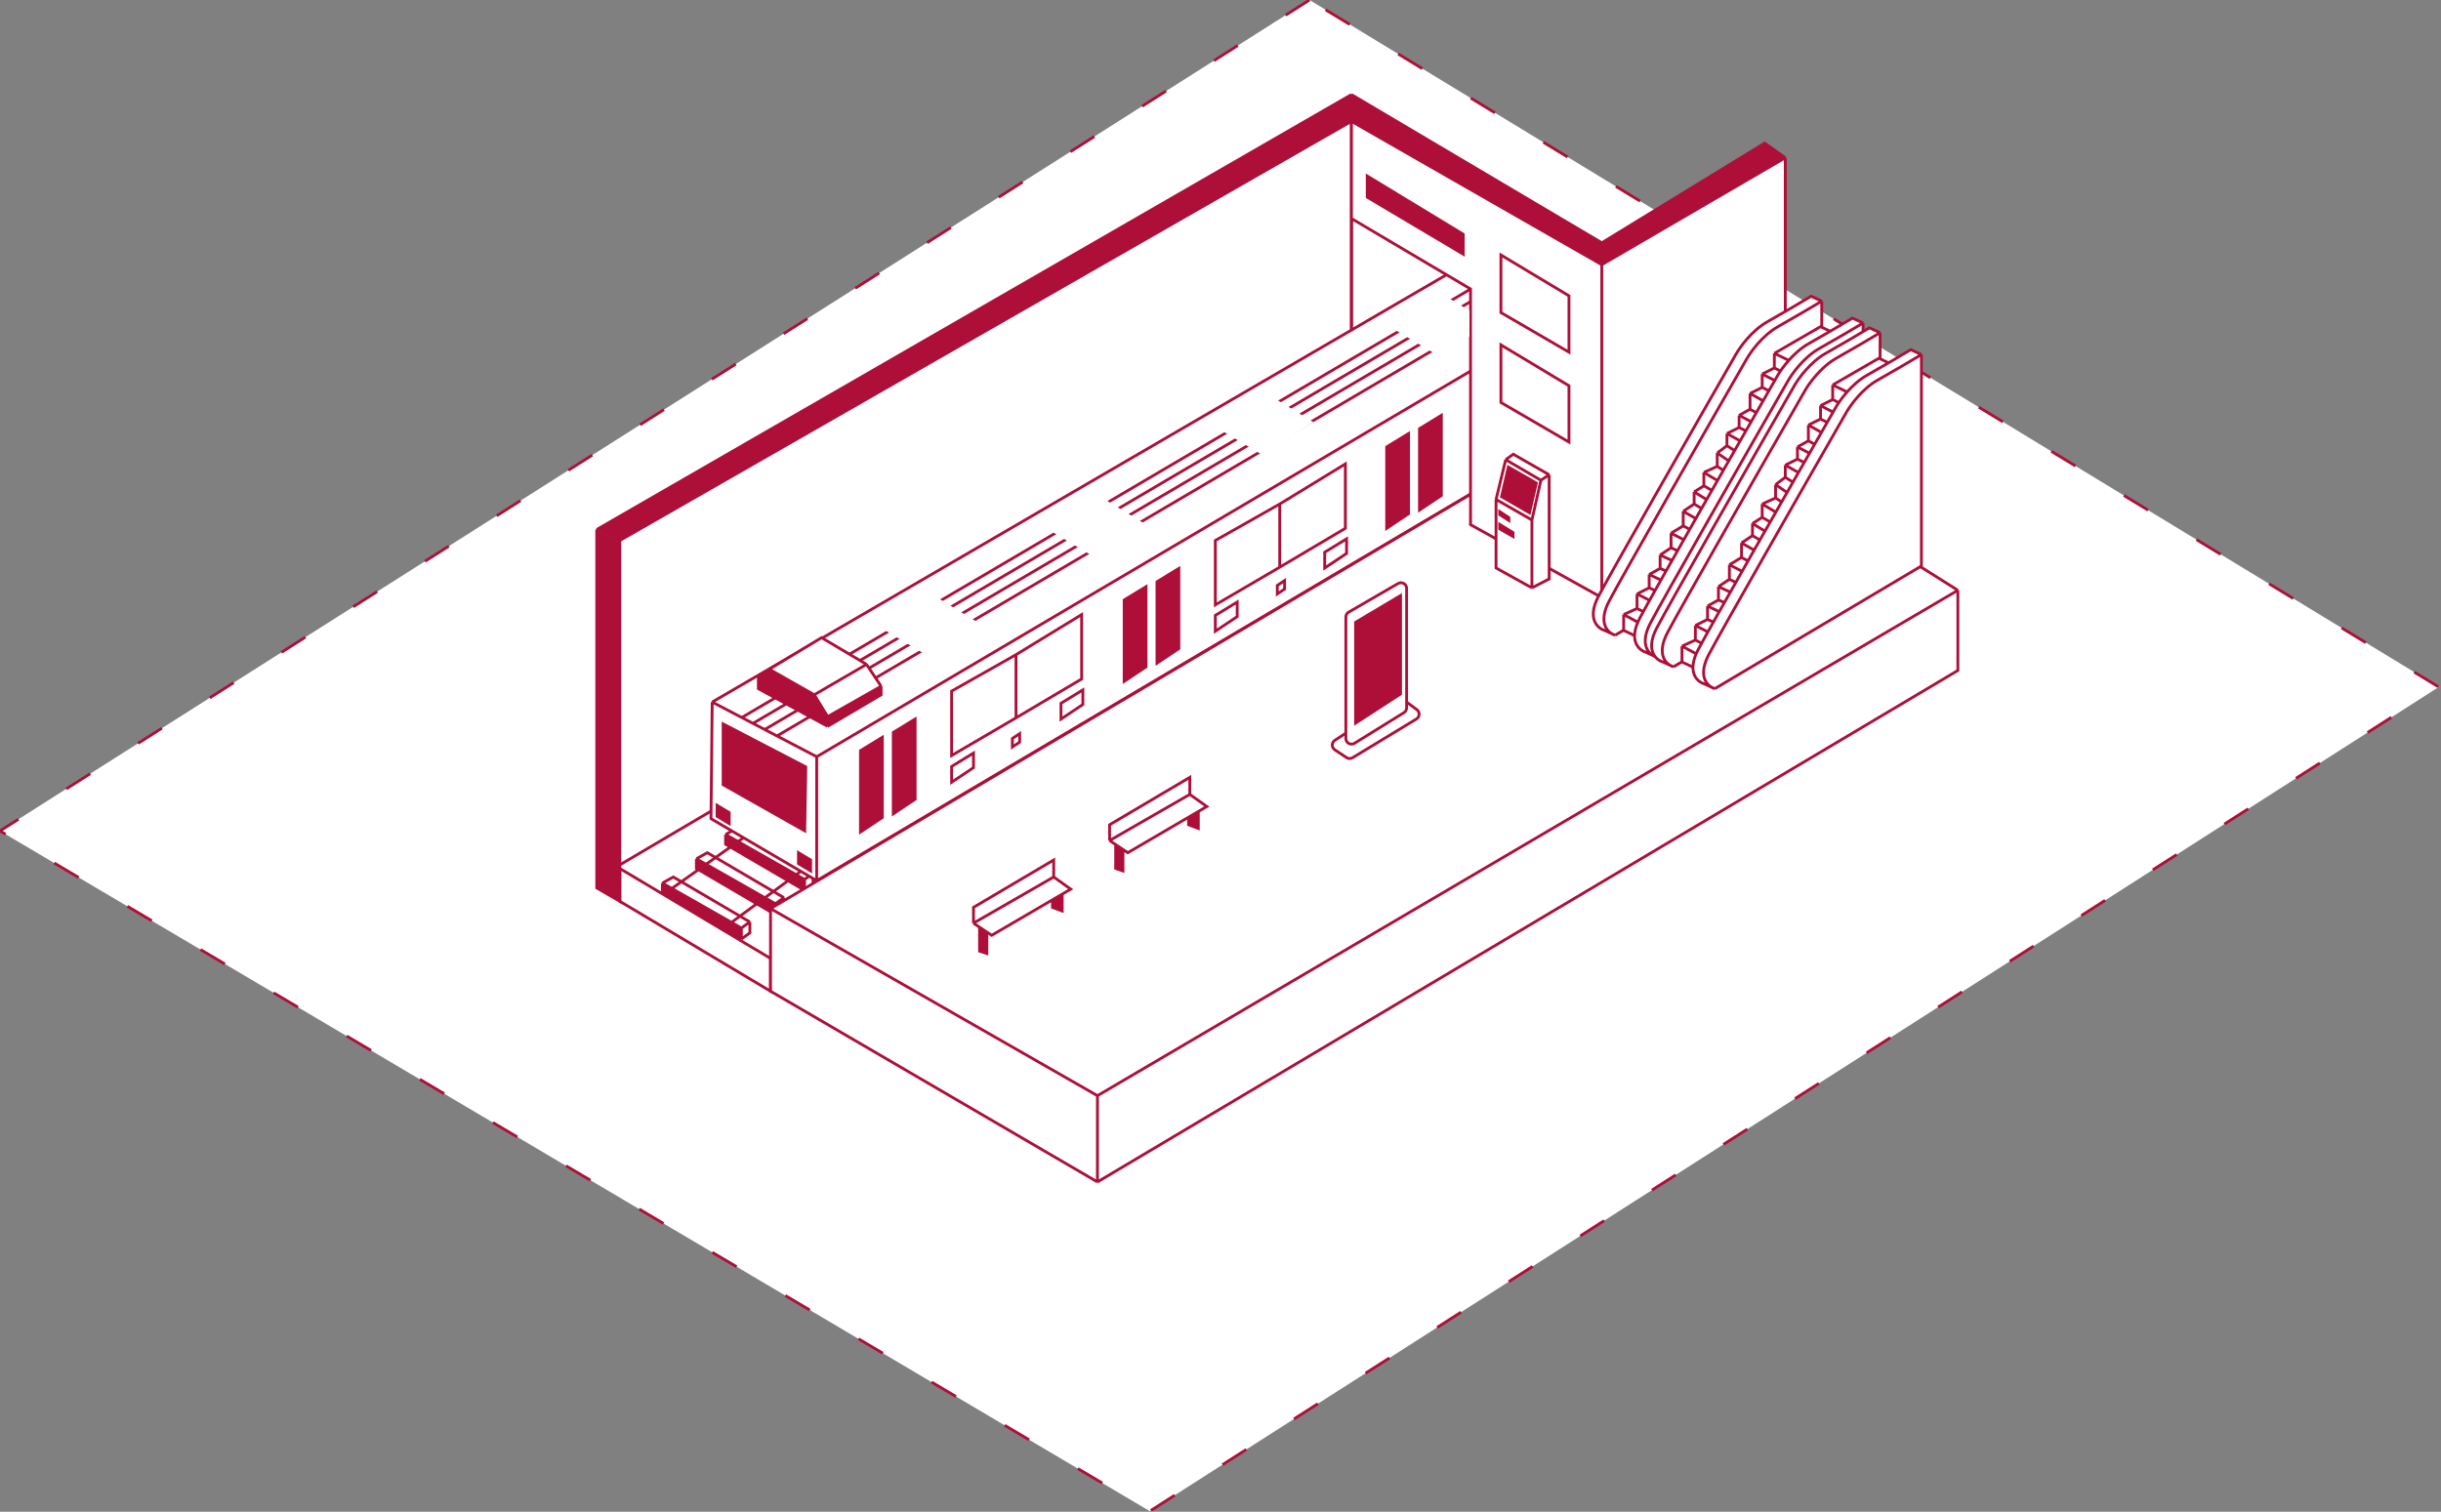 <?xml version="1.0" encoding="UTF-8"?> <svg xmlns="http://www.w3.org/2000/svg" width="862" height="534" viewBox="0 0 862 534" fill="none"><rect x="0" y="0" width="862" height="534" fill="#808080" stroke="none"/><g clip-path="url(#clip0_26_227)"><path d="M462.441 -0.001L0 293.519L406.033 533.803L861.209 242.68L462.441 2.67029e-05V-0.001Z" fill="white" stroke="#AD0F38" stroke-dasharray="10 20"></path><path d="M236.91 314.083L278.109 284.9L292.272 300.779L257.939 326.099" stroke="#AD0F38"></path><path d="M233.907 311.937V315.37L261.802 331.678V327.816L233.907 311.937V311.937Z" fill="#AD0F38"></path><path d="M233.907 311.937L237.769 309.791L264.806 325.67M233.907 311.937V315.37L261.802 331.678M233.907 311.937L261.802 327.816M261.802 331.678V327.816M261.802 331.678L264.806 329.532V325.67M261.802 327.816L264.806 325.67" stroke="#AD0F38"></path><path d="M245.923 303.354V306.787L273.818 323.095V319.233L245.923 303.354V303.354Z" fill="#AD0F38"></path><path d="M245.923 303.354L249.785 301.208L276.822 317.087M245.923 303.354V306.787L273.818 323.095M245.923 303.354L273.818 319.233M273.818 323.095V319.233M273.818 323.095L276.822 320.949V317.087M273.818 319.233L276.822 317.087" stroke="#AD0F38"></path><path d="M256.223 294.771V298.204L284.118 314.512V310.649L256.223 294.771Z" fill="#AD0F38"></path><path d="M256.223 294.771L260.085 292.625L287.122 308.504M256.223 294.771V298.204L284.118 314.512M256.223 294.771L284.118 310.649M284.118 314.512V310.649M284.118 314.512L287.122 312.366V308.504M284.118 310.649L287.122 308.504" stroke="#AD0F38"></path><path d="M477.238 153.149V42.856L218.886 190.915V305.499L477.238 153.149ZM218.886 305.499V190.915L210.732 187.052V313.653L218.886 318.374V305.499Z" fill="white"></path><path d="M218.886 305.499L477.238 153.149V42.856L218.886 190.915M218.886 305.499V190.915M218.886 305.499V318.374L210.732 313.653V187.052M218.886 190.915L210.732 187.052M210.732 187.052L477.238 33.415" stroke="#AD0F38"></path><path d="M251.073 289.192L251.502 247.993L515.433 94.355L526.998 98.832L538.562 103.308L548.253 107.06L555.344 109.805V153.149L288.409 311.079L251.073 289.192V289.192Z" fill="white"></path><path d="M251.502 247.993L251.073 289.192L288.409 311.079M251.502 247.993L515.433 94.355L526.998 98.832L538.562 103.308L548.253 107.06L555.344 109.805M251.502 247.993L258.738 251.779L265.974 255.565L273.577 259.544L281.482 263.68L288.409 267.305M288.409 311.079V267.305M288.409 311.079L555.344 153.149V109.805M288.409 267.305L555.344 109.805M272.101 350.132L218.886 318.374V306.787L272.101 338.545V350.132Z" stroke="#AD0F38"></path><path d="M272.101 320.949L580.235 138.558L691.387 208.51V236.835L387.544 417.509L272.101 350.132V320.949V320.949Z" fill="white"></path><path d="M272.101 320.949L580.235 138.558L691.387 208.51M272.101 320.949L387.544 387.039M272.101 320.949V350.132L387.544 417.509M691.387 208.51L387.544 387.039M691.387 208.51V236.835L387.544 417.509M387.544 387.039V417.509M274.359 259.977L529.646 109.795M269.989 257.726L526.646 106.795M265.921 255.52L522.879 104.423M262.135 253.341L519.879 101.772" stroke="#AD0F38"></path><path d="M565.644 211.085V93.497L477.238 42.856V77.189L519.295 102.08V185.336L565.644 211.085ZM565.644 93.497V211.085L630.446 170.745V55.731L565.644 93.497Z" fill="white"></path><path d="M565.644 93.497V211.085M565.644 93.497L477.238 42.856V77.189M565.644 93.497L630.446 55.731M565.644 211.085L519.295 185.336V102.08L477.238 77.189M565.644 211.085L630.446 170.745V55.731M477.238 77.189V116.242M630.446 55.731L623.151 50.581L565.644 85.772L477.238 33.415M357.503 263.871V260.867L360.078 259.151V262.155L357.503 263.871ZM451.059 209.798V206.794L453.634 205.077V208.081L451.059 209.798Z" stroke="#AD0F38"></path><path d="M303.859 293.912V265.159L311.583 260.438V288.763L303.859 293.912ZM396.986 240.697V211.944L404.711 207.223V235.547L396.986 240.697ZM489.683 186.623V157.87L497.408 153.149V181.474L489.683 186.623V186.623ZM315.446 287.475V258.722L323.171 254.001V282.325L315.446 287.475Z" fill="#AD0F38" stroke="#AD0F38"></path><path d="M336.046 276.317V270.738L343.771 266.017V271.167L336.046 276.317V276.317ZM429.172 222.963V217.384L436.897 212.663V217.813L429.172 222.963V222.963ZM374.669 254.001V248.422L382.394 243.701V248.851L374.669 254.001V254.001ZM467.797 200.647V195.068L475.521 190.347V195.497L467.797 200.647V200.647Z" stroke="#AD0F38"></path><path d="M408.573 234.26V205.506L416.298 200.786V229.11L408.573 234.26V234.26ZM501.271 180.186V151.433L508.996 146.712V175.036L501.271 180.186V180.186ZM284.547 270.898L255.364 255.718V277.192L284.178 293.483L284.547 270.898V270.898Z" fill="#AD0F38" stroke="#AD0F38"></path><path d="M358.791 253.572L336.046 266.876V244.13L358.791 231.256M358.791 253.572V231.256M358.791 253.572L381.965 239.839V217.093L358.791 231.256M451.918 200.356L429.172 213.66V190.915L451.918 178.04M451.918 200.356V178.04M451.918 200.356L475.092 186.623V163.878L451.918 178.04" stroke="#AD0F38"></path><path d="M257.51 287.046L253.219 284.471V288.333L257.51 290.908V287.046ZM286.264 303.783L281.972 301.208V305.07L286.264 307.645V303.783Z" fill="#AD0F38" stroke="#AD0F38"></path><path d="M291.762 254.313L287.201 245.841L271.495 236.652L290.394 225.378L306.165 235.023L311.248 243.495L291.762 254.313V254.313ZM330.054 210.529L345.825 220.174L327.33 231.486L311.155 221.804L330.054 210.529ZM388.94 175.68L404.711 185.325L386.216 196.637L370.04 186.955L388.94 175.68V175.68ZM448.072 139.488L463.843 149.133L445.348 160.445L429.172 150.763L448.072 139.488V139.488ZM491.66 115.929L510.559 104.655L518.897 109.753V118.846L507.836 125.611L491.66 115.929V115.929Z" fill="white"></path><path d="M271.672 236.405L267.81 239.409V243.272L292.272 256.576V253.142L287.551 245.418L271.672 236.405V236.405ZM292.272 256.576L311.155 245.418V242.414L292.272 253.142V256.576Z" fill="#AD0F38"></path><path d="M292.272 256.576L311.155 245.418V242.414M292.272 256.576L267.81 243.272V239.409L271.672 236.405M292.272 256.576V253.142M311.155 242.414L306.005 234.689M311.155 242.414L292.272 253.142M306.005 234.689L290.126 225.247L271.672 236.405M306.005 234.689L287.551 245.418M271.672 236.405L287.551 245.418M292.272 253.142L287.551 245.418" stroke="#AD0F38"></path><path d="M345.916 327.53V335.97L348.491 336.828V329.246L345.916 327.53ZM375.099 321.807V315.839L371.665 317.846V320.52L375.099 321.807Z" fill="#AD0F38"></path><path d="M372.095 309.791V303.783L343.77 320.52V326.099M372.095 309.791L378.103 314.083L375.099 315.839M372.095 309.791L343.77 326.099M343.77 326.099L345.916 327.53M345.916 327.53V335.97L348.491 336.828V329.246M345.916 327.53L348.491 329.246M348.491 329.246L350.208 330.391L371.665 317.846M375.099 315.839V321.807L371.665 320.52V317.846M375.099 315.839L371.665 317.846" stroke="#AD0F38"></path><path d="M393.982 298.347V306.787L396.556 307.645V300.064L393.982 298.347ZM423.164 292.625V286.656L419.731 288.663V291.337L423.164 292.625Z" fill="#AD0F38"></path><path d="M420.16 280.609V274.6L391.836 291.337V296.916M420.16 280.609L426.168 284.9L423.164 286.656M420.16 280.609L391.836 296.916M391.836 296.916L393.982 298.347M393.982 298.347V306.787L396.556 307.645V300.064M393.982 298.347L396.556 300.064M396.556 300.064L398.273 301.208L419.731 288.663M423.164 286.656V292.625L419.731 291.337V288.663M423.164 286.656L419.731 288.663M475.494 267.608L471.356 264.85C471.08 264.666 470.855 264.417 470.699 264.125C470.544 263.832 470.463 263.506 470.465 263.175C470.467 262.843 470.551 262.518 470.71 262.227C470.869 261.936 471.097 261.69 471.375 261.509L493.416 247.182C493.757 246.961 494.158 246.848 494.565 246.86C494.972 246.872 495.365 247.008 495.693 247.249L500.327 250.664C500.591 250.859 500.804 251.116 500.945 251.413C501.087 251.709 501.153 252.036 501.139 252.364C501.124 252.692 501.028 253.012 500.861 253.294C500.693 253.577 500.459 253.814 500.178 253.984L477.641 267.654C477.316 267.851 476.941 267.952 476.561 267.944C476.18 267.936 475.81 267.819 475.494 267.608V267.608Z" stroke="#AD0F38"></path><path d="M475.266 260.858V217.967C475.266 217.617 475.358 217.273 475.533 216.969C475.708 216.665 475.959 216.413 476.262 216.237L493.72 206.112C495.053 205.339 496.723 206.301 496.723 207.842V250.035C496.723 250.727 496.366 251.37 495.777 251.734L478.32 262.558C476.987 263.384 475.266 262.426 475.266 260.858V260.858Z" fill="white" stroke="#AD0F38"></path><path d="M478.699 255.439V219.819L494.578 210.378V245.14L478.699 255.439Z" fill="#AD0F38" stroke="#AD0F38"></path><path d="M643.321 181.044V106.371C640.46 108.088 633.365 112.294 627.871 115.384C622.378 118.473 618.144 124.396 616.713 126.971C602.265 152.148 572.339 204.476 568.219 212.373C564.781 218.962 566.881 222.423 569.084 223.805C569.521 224.079 569.962 224.271 570.365 224.389L643.321 181.044V181.044Z" fill="white"></path><path d="M569.084 223.805C566.881 222.423 564.781 218.962 568.219 212.373C572.339 204.476 602.265 152.148 616.713 126.971C618.144 124.396 622.378 118.473 627.871 115.384C633.365 112.294 640.46 108.088 643.321 106.371L639.56 104.655C636.699 106.371 629.604 110.577 624.111 113.667C618.617 116.757 614.383 122.679 612.953 125.254C598.504 150.431 568.578 202.76 564.458 210.656C560.338 218.553 564.172 221.957 566.604 222.673L569.084 223.805V223.805Z" fill="white"></path><path d="M643.321 106.371V181.044L570.365 224.389M643.321 106.371C640.46 108.088 633.365 112.294 627.871 115.384C622.378 118.473 618.144 124.396 616.713 126.971C602.265 152.148 572.339 204.476 568.219 212.373C564.781 218.962 566.881 222.423 569.084 223.805M643.321 106.371L639.56 104.655C636.699 106.371 629.604 110.577 624.111 113.667C618.617 116.757 614.383 122.679 612.953 125.254C598.504 150.431 568.578 202.76 564.458 210.656C560.338 218.553 564.172 221.957 566.604 222.673L569.084 223.805M570.365 224.389L569.084 223.805M570.365 224.389C569.913 224.253 569.482 224.057 569.084 223.805" stroke="#AD0F38"></path><path d="M626.584 129.975V124.825L642.892 115.384L652.762 120.104L641.604 132.121L639.029 136.244L636.884 139.681L634.738 143.117L632.275 147.06L629.813 151.003L627.937 154.008L626.061 157.012L623.65 160.874L621.238 164.736L618.859 168.546L616.95 171.603L614.94 174.822L612.93 178.04L610.787 181.474L608.988 184.353L606.843 187.79L604.697 191.226L602.516 194.718L600.335 198.211L598.225 201.591L596.114 204.971L593.968 208.408L591.822 211.844L589.462 215.624L587.101 219.404L584.741 223.184L582.381 226.964L573.368 222.673V217.093L578.089 214.948V209.798L582.381 207.652V202.931L586.243 200.786V196.065L590.106 193.49V188.34L594.397 185.765V180.615L598.259 178.04V173.749L601.693 171.603V166.882L606.413 164.736V160.016L609.847 157.441V153.149L614.138 151.003V146.712L618.001 144.566V138.987L622.292 136.841V132.121L626.584 129.975V129.975Z" fill="white"></path><path d="M626.584 124.825V129.975M626.584 124.825L641.604 132.121M626.584 124.825L642.892 115.384L652.762 120.104L641.604 132.121M626.584 129.975L622.292 132.121M626.584 129.975L639.029 136.244M622.292 132.121V136.841M622.292 132.121L636.884 139.681M622.292 136.841L618.001 138.987M622.292 136.841L634.738 143.117M618.001 138.987V144.566M618.001 138.987L632.275 147.06M618.001 144.566L614.138 146.712M618.001 144.566L629.813 151.003M614.138 146.712V151.003M614.138 146.712L627.937 154.008M614.138 151.003L609.847 153.149M614.138 151.003L626.061 157.012M609.847 153.149V157.441M609.847 153.149L623.65 160.874M609.847 157.441L606.413 160.016M609.847 157.441L621.238 164.736M606.413 160.016V164.736M606.413 160.016L618.859 168.546M606.413 164.736L601.693 166.882M606.413 164.736L616.95 171.603M601.693 166.882V171.603M601.693 166.882L614.94 174.822M601.693 171.603L598.259 173.749M601.693 171.603L612.93 178.04M598.259 173.749V178.04M598.259 173.749L610.787 181.474M598.259 178.04L594.397 180.615M598.259 178.04L608.988 184.353M594.397 180.615V185.765M594.397 180.615L606.843 187.79M594.397 185.765L590.106 188.34M594.397 185.765L604.697 191.226M590.106 188.34V193.49M590.106 188.34L602.516 194.718M590.106 193.49L586.243 196.065M590.106 193.49L600.335 198.211M586.243 196.065V200.786M586.243 196.065L598.225 201.591M586.243 200.786L582.381 202.931M586.243 200.786L596.114 204.971M582.381 202.931V207.652M582.381 202.931L593.968 208.408M582.381 207.652L578.089 209.798M582.381 207.652L591.822 211.844M578.089 209.798V214.948M578.089 209.798L589.462 215.624M578.089 214.948L573.368 217.093M578.089 214.948L587.101 219.404M573.368 217.093V222.673L582.381 226.964L584.741 223.184M573.368 217.093L584.741 223.184M641.604 132.121L639.029 136.244M639.029 136.244L636.884 139.681M634.738 143.117L636.884 139.681M634.738 143.117L632.275 147.06M629.813 151.003L632.275 147.06M629.813 151.003L627.937 154.008M626.061 157.012L623.65 160.874M626.061 157.012L627.937 154.008M621.238 164.736L623.65 160.874M621.238 164.736L618.859 168.546M616.95 171.603L618.859 168.546M616.95 171.603L614.94 174.822M612.93 178.04L614.94 174.822M612.93 178.04L610.787 181.474M608.988 184.353L610.787 181.474M608.988 184.353L606.843 187.79M604.697 191.226L606.843 187.79M604.697 191.226L602.516 194.718M600.335 198.211L602.516 194.718M600.335 198.211L598.225 201.591M596.114 204.971L598.225 201.591M596.114 204.971L593.968 208.408M591.822 211.844L593.968 208.408M591.822 211.844L589.462 215.624M587.101 219.404L589.462 215.624M587.101 219.404L584.741 223.184" stroke="#AD0F38"></path><path d="M657.912 188.769V114.096C655.051 115.813 647.956 120.018 642.463 123.108C636.97 126.198 632.735 132.121 631.305 134.695C616.856 159.873 586.93 212.201 582.81 220.098C579.372 226.687 581.473 230.148 583.675 231.529C584.112 231.803 584.553 231.995 584.956 232.114L657.912 188.769V188.769Z" fill="white"></path><path d="M583.675 231.529C581.473 230.148 579.372 226.687 582.81 220.098C586.93 212.201 616.856 159.873 631.305 134.695C632.735 132.121 636.97 126.198 642.463 123.108C647.956 120.018 655.051 115.813 657.912 114.096L654.152 112.379C651.291 114.096 644.195 118.302 638.702 121.392C633.209 124.482 628.974 130.404 627.544 132.979C613.096 158.156 583.169 210.484 579.049 218.381C574.929 226.277 578.763 229.682 581.195 230.397L583.675 231.529V231.529Z" fill="white"></path><path d="M657.912 114.096V188.769L584.956 232.114M657.912 114.096C655.051 115.813 647.956 120.018 642.463 123.108C636.97 126.198 632.735 132.121 631.305 134.695C616.856 159.873 586.93 212.201 582.81 220.098C579.372 226.687 581.473 230.148 583.675 231.529M657.912 114.096L654.152 112.379C651.291 114.096 644.195 118.302 638.702 121.392C633.209 124.482 628.974 130.404 627.544 132.979C613.096 158.156 583.169 210.484 579.049 218.381C574.929 226.277 578.763 229.682 581.195 230.397L583.675 231.529M584.956 232.114L583.675 231.529M584.956 232.114C584.505 231.978 584.074 231.781 583.675 231.529" stroke="#AD0F38"></path><path d="M663.921 192.202V117.529C661.06 119.246 653.964 123.452 648.471 126.542C642.978 129.631 638.744 135.554 637.313 138.129C622.865 163.306 592.939 215.634 588.819 223.531C585.381 230.12 587.481 233.581 589.684 234.963C590.082 235.215 590.513 235.411 590.964 235.547L663.921 192.202V192.202Z" fill="white"></path><path d="M589.684 234.963C587.481 233.581 585.381 230.12 588.819 223.531C592.939 215.634 622.865 163.306 637.313 138.129C638.744 135.554 642.978 129.631 648.471 126.542C653.964 123.452 661.06 119.246 663.921 117.529L660.16 115.813C657.299 117.529 650.204 121.735 644.71 124.825C639.217 127.915 634.983 133.837 633.552 136.412C619.104 161.589 589.178 213.918 585.058 221.814C580.938 229.711 584.772 233.115 587.204 233.83L589.684 234.963Z" fill="white"></path><path d="M663.921 117.529V192.202L590.964 235.547M663.921 117.529C661.06 119.246 653.964 123.452 648.471 126.542C642.978 129.631 638.744 135.554 637.313 138.129C622.865 163.306 592.939 215.634 588.819 223.531C585.381 230.12 587.481 233.581 589.684 234.963M663.921 117.529L660.16 115.813C657.299 117.529 650.204 121.735 644.71 124.825C639.217 127.915 634.983 133.837 633.552 136.412C619.104 161.589 589.178 213.918 585.058 221.814C580.938 229.711 584.772 233.115 587.204 233.83L589.684 234.963M590.964 235.547L589.684 234.963M590.964 235.547C590.513 235.411 590.082 235.215 589.684 234.963" stroke="#AD0F38"></path><path d="M647.184 141.133V135.983L663.492 126.542L673.362 131.262L662.204 143.279L659.629 147.402L657.483 150.839L655.338 154.275L652.875 158.218L650.413 162.162L648.537 165.166L646.661 168.17L644.249 172.032L641.838 175.895L639.459 179.704L637.55 182.761L635.54 185.98L633.53 189.198L631.386 192.632L629.588 195.511L627.442 198.948L625.297 202.384L623.116 205.876L620.935 209.369L618.824 212.749L616.714 216.129L614.568 219.566L612.422 223.002L610.062 226.782L607.701 230.562L605.341 234.342L602.981 238.122L593.968 233.831V228.252L598.689 226.106V220.956L602.981 218.81V214.089L606.843 211.944V207.223L610.705 204.648V199.498L614.997 196.923V191.773L618.859 189.198V184.907L622.293 182.761V178.04L627.013 175.895V171.174L630.447 168.599V164.307L634.738 162.162V157.87L638.601 155.724V150.145L642.892 147.999V143.279L647.184 141.133V141.133Z" fill="white"></path><path d="M647.184 135.983V141.133M647.184 135.983L662.204 143.279M647.184 135.983L663.492 126.542L673.362 131.262L662.204 143.279M647.184 141.133L642.892 143.279M647.184 141.133L659.629 147.402M642.892 143.279V147.999M642.892 143.279L657.483 150.839M642.892 147.999L638.601 150.145M642.892 147.999L655.338 154.275M638.601 150.145V155.724M638.601 150.145L652.875 158.218M638.601 155.724L634.738 157.87M638.601 155.724L650.413 162.162M634.738 157.87V162.162M634.738 157.87L648.537 165.166M634.738 162.162L630.447 164.307M634.738 162.162L646.661 168.17M630.447 164.307V168.599M630.447 164.307L644.249 172.032M630.447 168.599L627.013 171.174M630.447 168.599L641.838 175.895M627.013 171.174V175.895M627.013 171.174L639.459 179.704M627.013 175.895L622.293 178.04M627.013 175.895L637.55 182.761M622.293 178.04V182.761M622.293 178.04L635.54 185.98M622.293 182.761L618.859 184.907M622.293 182.761L633.53 189.198M618.859 184.907V189.198M618.859 184.907L631.386 192.632M618.859 189.198L614.997 191.773M618.859 189.198L629.588 195.511M614.997 191.773V196.923M614.997 191.773L627.442 198.948M614.997 196.923L610.705 199.498M614.997 196.923L625.297 202.384M610.705 199.498V204.648M610.705 199.498L623.116 205.876M610.705 204.648L606.843 207.223M610.705 204.648L620.935 209.369M606.843 207.223V211.944M606.843 207.223L618.824 212.749M606.843 211.944L602.981 214.089M606.843 211.944L616.714 216.129M602.981 214.089V218.81M602.981 214.089L614.568 219.566M602.981 218.81L598.689 220.956M602.981 218.81L612.422 223.002M598.689 220.956V226.106M598.689 220.956L610.062 226.782M598.689 226.106L593.968 228.252M598.689 226.106L607.701 230.562M593.968 228.252V233.831L602.981 238.122L605.341 234.342M593.968 228.252L605.341 234.342M662.204 143.279L659.629 147.402M659.629 147.402L657.483 150.839M655.338 154.275L657.483 150.839M655.338 154.275L652.875 158.218M650.413 162.162L652.875 158.218M650.413 162.162L648.537 165.166M646.661 168.17L644.249 172.032M646.661 168.17L648.537 165.166M641.838 175.895L644.249 172.032M641.838 175.895L639.459 179.704M637.55 182.761L639.459 179.704M637.55 182.761L635.54 185.98M633.53 189.198L635.54 185.98M633.53 189.198L631.386 192.632M629.588 195.511L631.386 192.632M629.588 195.511L627.442 198.948M625.297 202.384L627.442 198.948M625.297 202.384L623.116 205.876M620.935 209.369L623.116 205.876M620.935 209.369L618.824 212.749M616.714 216.129L618.824 212.749M616.714 216.129L614.568 219.566M612.422 223.002L614.568 219.566M612.422 223.002L610.062 226.782M607.701 230.562L610.062 226.782M607.701 230.562L605.341 234.342" stroke="#AD0F38"></path><path d="M678.512 199.927V125.254C675.651 126.971 668.556 131.176 663.062 134.266C657.569 137.356 653.335 143.279 651.904 145.854C637.456 171.031 607.53 223.359 603.41 231.256C599.972 237.845 602.072 241.306 604.275 242.687C604.712 242.961 605.153 243.154 605.555 243.272L678.512 199.927V199.927Z" fill="white"></path><path d="M604.275 242.687C602.072 241.306 599.972 237.845 603.41 231.256C607.53 223.359 637.456 171.031 651.904 145.854C653.335 143.279 657.569 137.356 663.062 134.266C668.556 131.176 675.651 126.971 678.512 125.254L674.751 123.537C671.89 125.254 664.795 129.46 659.302 132.55C653.808 135.64 649.574 141.562 648.143 144.137C633.695 169.314 603.769 221.643 599.649 229.539C595.529 237.435 599.363 240.84 601.795 241.555L604.275 242.687V242.687Z" fill="white"></path><path d="M678.512 125.254V199.927L605.555 243.272M678.512 125.254C675.651 126.971 668.556 131.176 663.062 134.266C657.569 137.356 653.335 143.279 651.904 145.854C637.456 171.031 607.53 223.359 603.41 231.256C599.972 237.845 602.072 241.306 604.275 242.687M678.512 125.254L674.751 123.537C671.89 125.254 664.795 129.46 659.302 132.55C653.808 135.64 649.574 141.562 648.143 144.137C633.695 169.314 603.769 221.643 599.649 229.539C595.529 237.435 599.363 240.84 601.795 241.555L604.275 242.687M605.555 243.272L604.275 242.687M605.555 243.272C605.104 243.136 604.673 242.939 604.275 242.687M554.057 136.261L530.024 121.821V142.168L554.057 156.153V136.261ZM554.057 104.503L530.024 90.063V110.41L554.057 124.396V104.503Z" stroke="#AD0F38"></path><path d="M516.72 82.768L482.817 62.168V69.641L516.72 89.786V82.768V82.768Z" fill="#AD0F38" stroke="#AD0F38"></path><path d="M547.061 204.505V167.707L534.396 160.445L531.717 162.382L528.307 176.423V200.631L540.972 207.652L547.061 204.505V204.505Z" fill="white"></path><path d="M547.061 167.707V204.505L540.972 207.652M547.061 167.707L534.396 160.445L531.717 162.382M547.061 167.707L544.138 169.644M540.972 207.652L528.307 200.631V176.423M540.972 207.652V183.685M528.307 176.423L531.717 162.382M528.307 176.423L540.972 183.685M531.717 162.382L544.138 169.644M544.138 169.644L540.972 183.685" stroke="#AD0F38"></path><path d="M534.299 189.505V188.136L529.601 185.23V186.828L534.299 189.505ZM532.834 183.842V182.844L529.601 180.722V181.773L532.834 183.842V183.842ZM540.121 181.138L542.534 170.64L532.661 164.972L530.247 175.432L540.121 181.138Z" fill="#AD0F38" stroke="#AD0F38"></path><path d="M623.171 50.642C625.525 52.292 630.186 55.494 630.37 55.709L565.586 93.435L477.226 42.852L218.847 190.943L210.975 186.936L477.226 33.41L565.996 85.627L623.171 50.642V50.642ZM210.796 313.631V187.441L218.842 191.231V318.366L210.796 313.631Z" fill="#AD0F38"></path></g><defs><clipPath id="clip0_26_227"><rect width="861.209" height="533.803" fill="white"></rect></clipPath></defs></svg> 